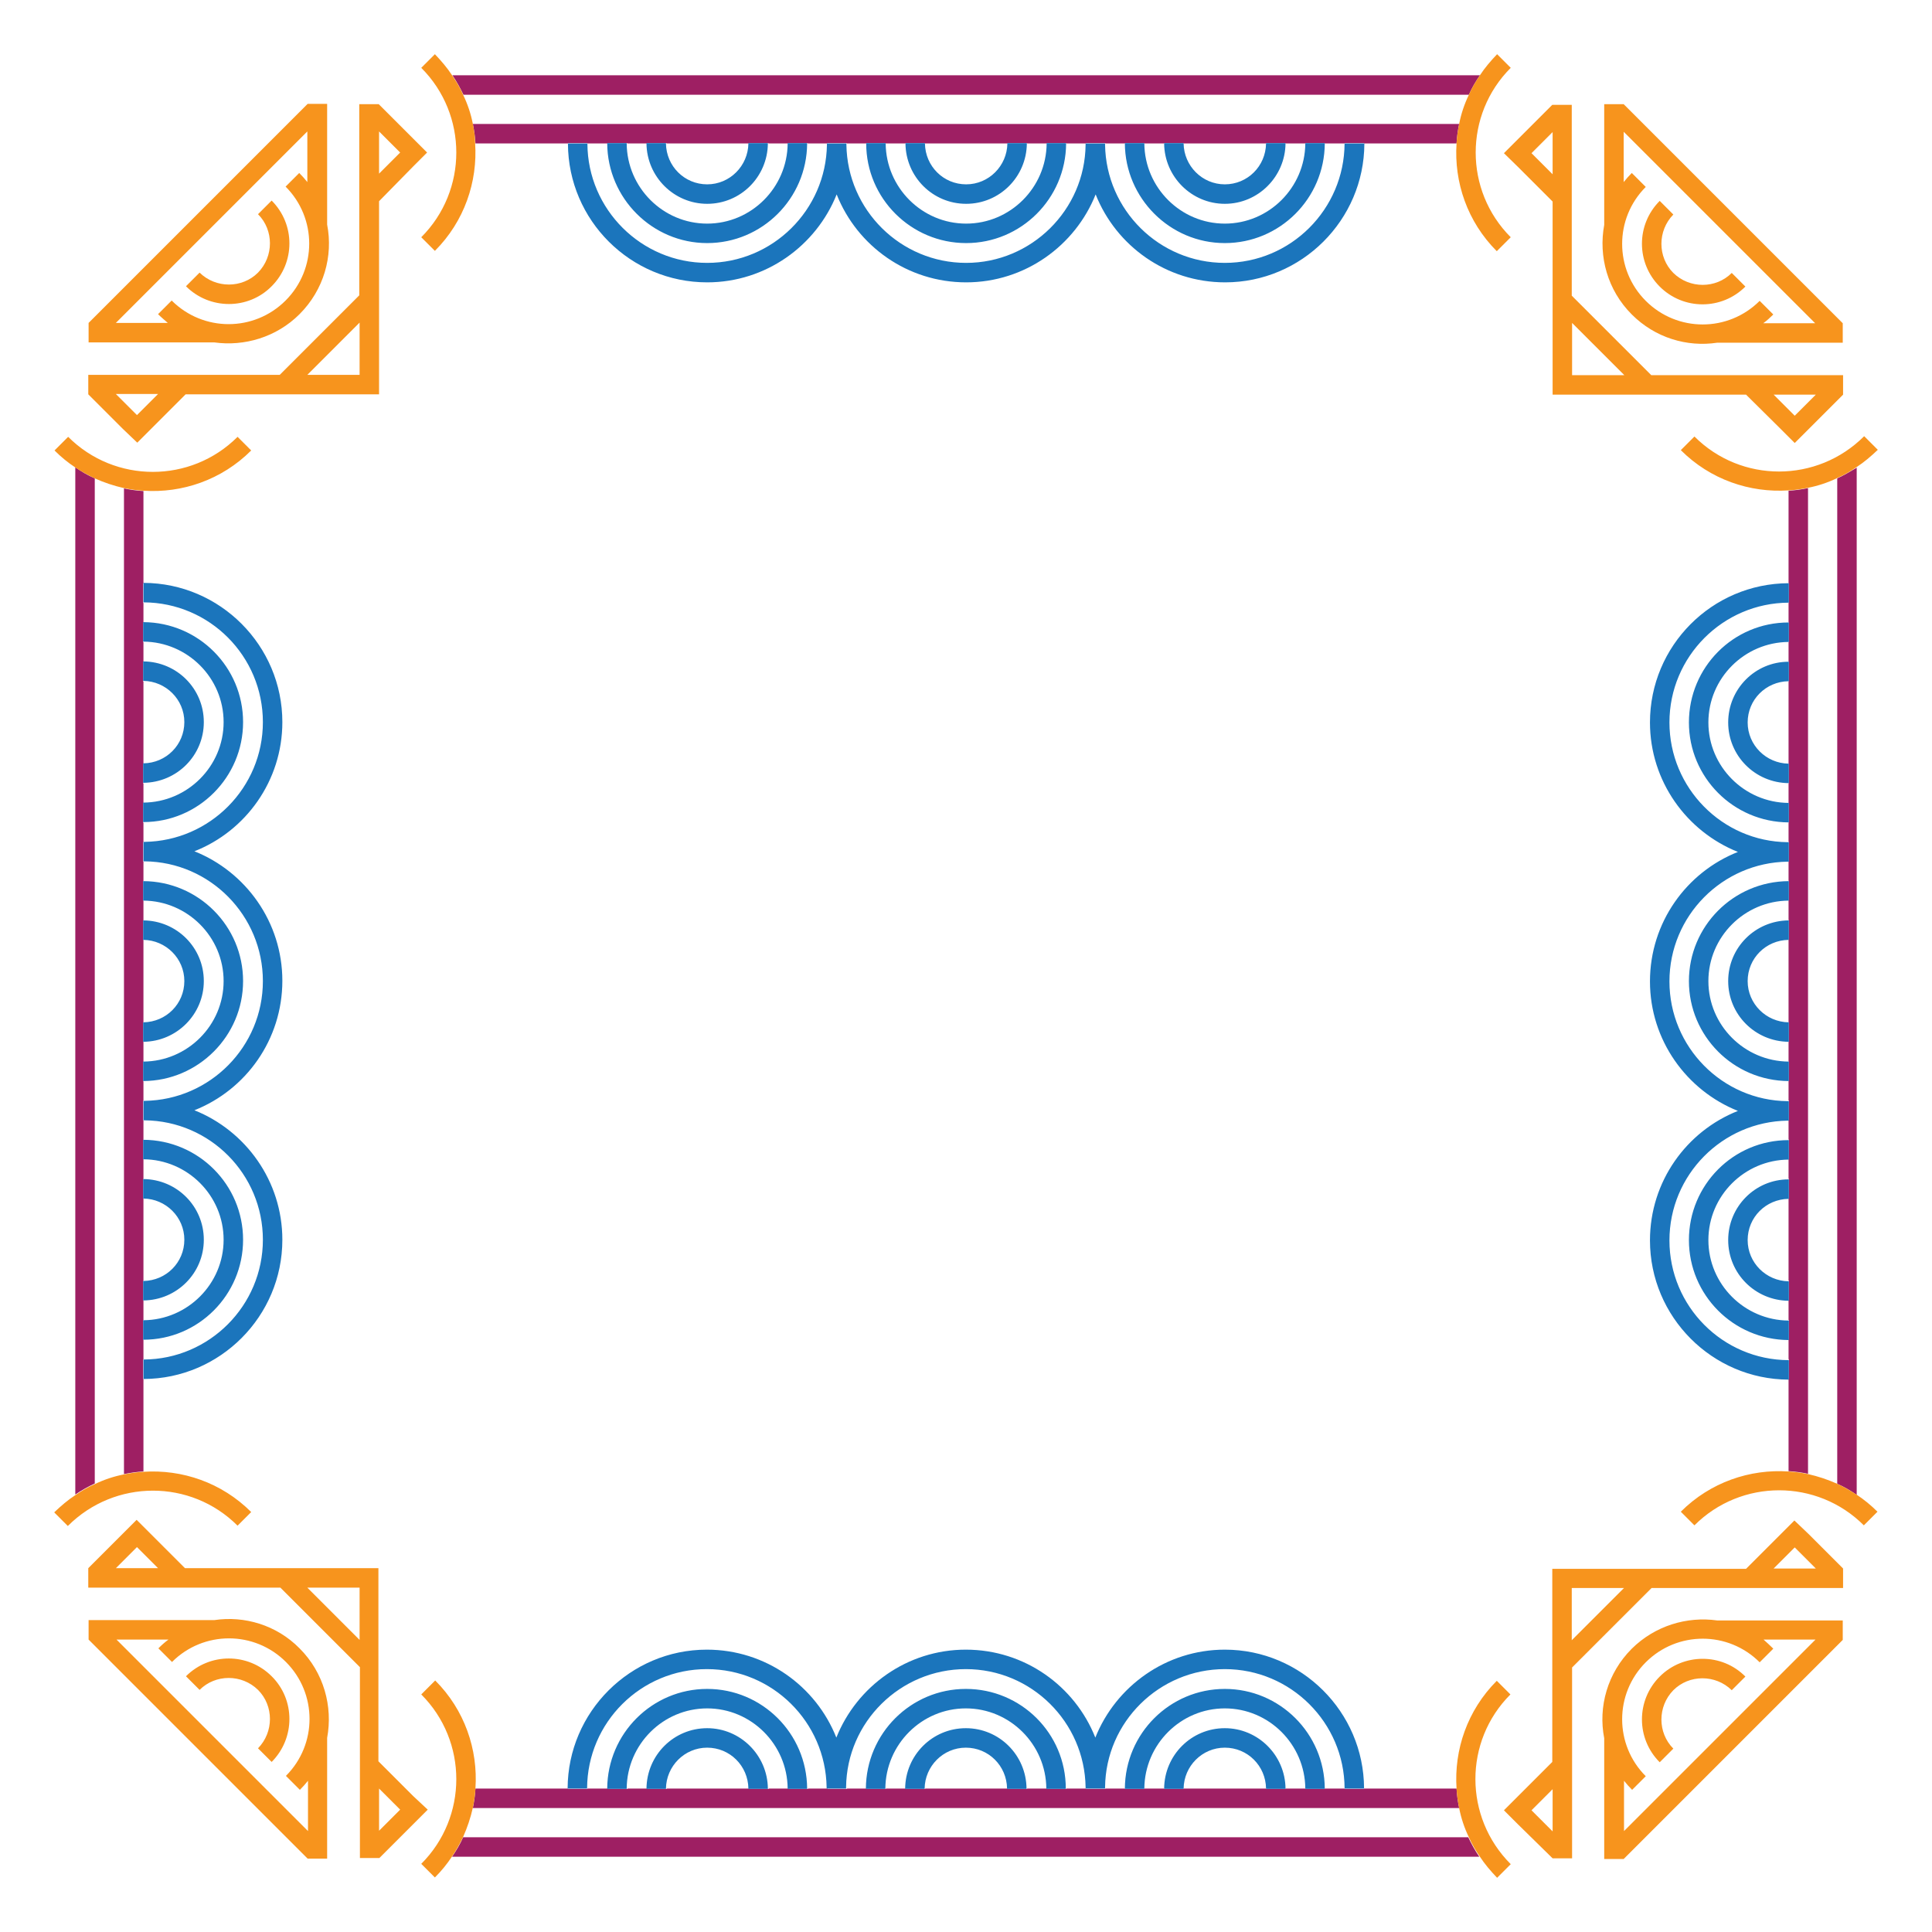 <svg id="Layer_1" xmlns="http://www.w3.org/2000/svg" viewBox="0 0 595.3 595.3"><style>.st0{fill:#9e1f63}.st1{fill:#f7941d}.st2{fill:#1b75bc}</style><path class="st0" d="M420.3 44.2v-.1h-6v.1h-6.1v-.1h-6v.1h-6.1v-.1h-6v.1h-25.4v-.1h-6v.1h-6.1v-.1h-6v.1h-6v-.1h-6v.1h-6v-.1h-6v.1h-6.1v-.1h-6v.1H285v-.1h-6v.1h-6.1v-.1h-6v.1h-6v-.1h-6v.1h-6v-.1h-6v.1h-6.1v-.1h-6v.1h-25.4v-.1h-6v.1h-6.1v-.1h-6v.1H181v-.1h-6v.1h-28.5c-.1-2-.4-4-.8-6h303.9c-.4 2-.7 4-.8 6h-28.5zm-277.5-15h309.8c.9-2.1 2.1-4.1 3.4-6H139.4c1.3 1.9 2.4 3.9 3.4 6zm-.1 536.9c-.9 2.1-2.1 4.1-3.4 6h316.5c-1.3-1.9-2.4-3.9-3.4-6H142.7zm306.9-9c-.4-2-.7-4-.8-6h-28.5v.1h-6v-.1h-6.1v.1h-6v-.1h-6.1v.1h-6v-.1h-25.4v.1h-6v-.1h-6.1v.1h-6v-.1h-6v.1h-6v-.1h-6v.1h-6v-.1h-6.1v.1h-6v-.1h-25.4v.1h-6v-.1H273v.1h-6v-.1h-6v.1h-6v-.1h-6v.1h-6v-.1h-6.1v.1h-6v-.1h-25.4v.1h-6v-.1h-6.1v.1h-6v-.1H181v.1h-6v-.1h-28.5c-.1 2-.4 4-.8 6h303.9zm116.5-409.7v309.8c2.1.9 4.1 2.1 6 3.4V144.1c-2 1.2-4 2.4-6 3.3zm-15 32.3h.1v6h-.1v6.1h.1v6h-.1v6.1h.1v6h-.1v25.4h.1v6h-.1v6.1h.1v6h-.1v6h.1v6h-.1v6h.1v6h-.1v6.1h.1v6h-.1V315h.1v6h-.1v6.1h.1v6h-.1v6h.1v6h-.1v6h.1v6h-.1v6.1h.1v6h-.1v25.4h.1v6h-.1v6.1h.1v6h-.1v6.1h.1v6h-.1v28.5c2 .1 4 .4 6 .8V150.4c-2 .4-4 .7-6 .8v28.5zM38.2 454.2c2-.4 4-.7 6-.8v-28.5h-.1v-6h.1v-6.1h-.1v-6h.1v-6.1h-.1v-6h.1v-25.4h-.1v-6h.1v-6.1h-.1v-6h.1v-6h-.1v-6h.1v-6h-.1v-6h.1V321h-.1v-6h.1v-25.4h-.1v-6h.1v-6.1h-.1v-6h.1v-6h-.1v-6h.1v-6h-.1v-6h.1v-6.1h-.1v-6h.1V210h-.1v-6h.1v-6.1h-.1v-6h.1v-6.1h-.1v-6h.1v-28.5c-2-.1-4-.4-6-.8v303.7zm-15 6.3c1.9-1.3 3.9-2.4 6-3.4V147.4c-2.1-.9-4.1-2.1-6-3.4v316.5z"/><path class="st1" d="M461.2 77.4c-9.1-9.1-13.2-21.3-12.4-33.2.1-2 .4-4 .8-6 .6-3.1 1.6-6.1 3-9 .9-2.1 2.1-4.1 3.4-6 1.5-2.3 3.3-4.4 5.3-6.5l4.2 4.2c-14.4 14.4-14.4 37.8 0 52.2l-4.3 4.3zm41.6 19.5c-7.5-7.5-10.3-17.9-8.5-27.6V32.1h6l67.5 67.5v6h-38.7c-9.3 1.4-19.1-1.5-26.3-8.7zm4.3-39.3c-9.7 9.7-9.7 25.4 0 35.1 9.7 9.7 25.4 9.7 35.1 0l4.2 4.2c-1 1-2 1.9-3.1 2.7h16l-59-59v15.5c.8-1 1.6-1.9 2.5-2.8l4.3 4.3zm-43.7-10.4l4.2-4.2 10.7-10.7h6v58.8l24.5 24.5h59.1v6l-10.7 10.7-4.2 4.2-4.2-4.2-10.8-10.7h-59.6V62.1l-10.7-10.7-4.3-4.2zm83.1 74.4l6.5 6.5 6.5-6.5h-13zm-62.1-6h16.1l-16.1-16.1v16.1zm-12.5-68.4l6.5 6.5v-13l-6.5 6.5zm50.2 87.3l-4.2 4.2c9.1 9.1 21.3 13.2 33.2 12.4 2-.1 4-.4 6-.8 3.1-.6 6.1-1.6 9-3 2.1-.9 4.1-2.1 6-3.4 2.3-1.5 4.4-3.3 6.5-5.3l-4.2-4.2c-14.5 14.5-37.9 14.5-52.3.1zm-10.7-46.2c7.3 7.3 19.1 7.3 26.4 0l-4.2-4.2c-4.9 4.9-13 4.9-18 0-4.9-4.9-4.9-13 0-18l-4.2-4.2c-7.3 7.3-7.3 19.1 0 26.4zm17.7 411h38.7v6l-67.5 67.5h-6v-37.2c-1.9-9.7 1-20.1 8.5-27.6 7.2-7.1 17-10 26.3-8.7zm17.3 8.7l-4.2 4.2c-9.7-9.7-25.4-9.7-35.1 0-9.7 9.7-9.7 25.4 0 35.1l-4.2 4.2c-.9-.9-1.7-1.8-2.5-2.8v15.5l59-59h-16c1 .9 2 1.8 3 2.8zm10.8-35.4l10.7 10.7v6h-59l-24.5 24.5v58.8h-6L467.6 562l-4.2-4.2 4.2-4.2 10.7-10.7v-59.5H538l10.7-10.7 4.2-4.2 4.3 4.1zm-78.8 78.7l-6.5 6.5 6.5 6.5v-13zm22-62h-16.1v16.1l16.1-16.1zm52.6-12.5l-6.5 6.5h13l-6.5-6.5zm-41.6 39.8c-7.3 7.3-7.3 19.1 0 26.4l4.2-4.2c-4.9-4.9-4.9-13 0-18 4.9-4.9 13-4.9 18 0l4.2-4.2c-7.2-7.3-19.1-7.3-26.4 0zm-46 5.5l-4.2-4.2c-9.1 9.1-13.2 21.3-12.4 33.2.1 2 .4 4 .8 6 .6 3.1 1.6 6.1 3 9 .9 2.1 2.1 4.1 3.4 6 1.5 2.3 3.3 4.4 5.3 6.5l4.2-4.2c-14.5-14.5-14.5-37.9-.1-52.3zm100.7-64.9c-2.9-1.3-5.9-2.3-9-3-2-.4-4-.7-6-.8-11.9-.8-24.1 3.3-33.2 12.4l4.2 4.2c14.4-14.4 37.8-14.4 52.2 0l4.2-4.2c-2-2-4.2-3.8-6.5-5.3-1.9-1.2-3.9-2.4-5.9-3.3zm-436.3 64.9c14.4 14.4 14.4 37.8 0 52.2l4.2 4.2c2-2 3.8-4.2 5.3-6.5 1.3-1.9 2.4-3.9 3.4-6 1.3-2.9 2.3-5.9 3-9 .4-2 .7-4 .8-6 .8-11.9-3.3-24.1-12.4-33.2l-4.3 4.3zm-56.6-52l4.2-4.2c-9.1-9.1-21.3-13.2-33.2-12.4-2 .1-4 .4-6 .8-3.1.6-6.1 1.6-9 3-2.1.9-4.1 2.1-6 3.4-2.3 1.5-4.4 3.3-6.5 5.3l4.2 4.2c14.5-14.5 37.9-14.5 52.3-.1zm58.6 87.5l-4.2 4.2-10.7 10.7h-6v-58.8l-24.5-24.5H27.2v-6l10.7-10.7 4.2-4.2 4.2 4.2L57 483.2h59.6v59.5l10.7 10.7 4.5 4.2zm-83.1-74.4l-6.5-6.5-6.5 6.5h13zm62.1 6H94.7l16.1 16.1v-16.1zm12.5 68.4l-6.5-6.5v13l6.5-6.5zm-31-49.7c7.5 7.5 10.3 17.9 8.5 27.6v37.2h-6l-67.5-67.5v-6H66c9.3-1.4 19.2 1.5 26.3 8.7zm-4.2 39.3c9.7-9.7 9.7-25.4 0-35.1-9.7-9.7-25.4-9.7-35.1 0l-4.2-4.2c1-1 2-1.9 3.1-2.7h-16l59 59v-15.5c-.8 1-1.6 1.9-2.5 2.8l-4.3-4.3zm-4.4-30.7c-7.3-7.3-19.1-7.3-26.4 0l4.2 4.2c4.9-4.9 13-4.9 18 0 4.9 4.9 4.9 13 0 18l4.2 4.2c7.3-7.3 7.3-19.2 0-26.4zM37.9 132.2l-10.7-10.7v-6h59L110.7 91V32.1h6l10.7 10.7 4.2 4.2-4.2 4.2L116.8 62v59.5H57.2l-10.7 10.7-4.2 4.2-4.4-4.2zm78.9-78.7l6.5-6.5-6.5-6.5v13zm-22.1 62h16.1V99.4l-16.1 16.1zm-52.5 12.4l6.5-6.5h-13l6.5 6.5zM66 105.5H27.3v-6L94.8 32h6v37.2c1.9 9.7-1 20.1-8.5 27.6-7.1 7.1-17 10-26.3 8.7zm-17.3-8.7l4.2-4.2c9.7 9.7 25.4 9.7 35.1 0 9.7-9.7 9.7-25.4 0-35.1l4.2-4.2c.9.9 1.7 1.8 2.5 2.8V40.5l-59 59h16c-1-.9-2-1.7-3-2.7zm35-8.6c7.3-7.3 7.3-19.1 0-26.4L79.5 66c4.9 4.9 4.9 13 0 18-4.9 4.9-13 4.9-18 0l-4.2 4.2c7.3 7.3 19.2 7.3 26.4 0zm62-50c-.6-3.1-1.6-6.1-3-9-.9-2.1-2.1-4.1-3.4-6-1.5-2.3-3.3-4.4-5.3-6.5l-4.2 4.2c14.4 14.4 14.4 37.8 0 52.2l4.2 4.2c9.1-9.1 13.2-21.3 12.4-33.2 0-1.9-.3-3.9-.7-5.9zM29.2 147.4c2.9 1.3 5.9 2.3 9 3 2 .4 4 .7 6 .8 11.9.8 24.1-3.3 33.2-12.4l-4.2-4.2C58.8 149 35.4 149 21 134.6l-4.2 4.2c2 2 4.2 3.8 6.5 5.3 1.8 1.2 3.8 2.3 5.9 3.3z"/><path class="st2" d="M358.7 44.2v-.1h6v.1c.1 6.9 5.7 12.6 12.7 12.6 7 0 12.6-5.6 12.7-12.6v-.1h6v.1c-.1 10.2-8.4 18.6-18.7 18.6-10.2 0-18.6-8.3-18.7-18.6zm-61 18.6c10.3 0 18.6-8.3 18.7-18.6v-.1h-6v.1c-.1 6.9-5.7 12.6-12.7 12.6-7 0-12.6-5.6-12.7-12.6v-.1h-6v.1c.1 10.3 8.4 18.6 18.7 18.6zm79.7 12.1c16.9 0 30.7-13.7 30.8-30.7v-.1h-6v.1c-.1 13.6-11.2 24.7-24.8 24.7-13.6 0-24.7-11.1-24.8-24.7v-.1h-6v.1c.1 16.9 13.9 30.7 30.8 30.7zM217.9 62.8c10.3 0 18.6-8.3 18.7-18.6v-.1h-6v.1c-.1 6.9-5.7 12.6-12.7 12.6-7 0-12.6-5.6-12.7-12.6v-.1h-6v.1c.1 10.3 8.5 18.6 18.7 18.6zm0 12.1c16.9 0 30.7-13.7 30.8-30.7v-.1h-6v.1c-.1 13.6-11.2 24.7-24.8 24.7-13.6 0-24.7-11.1-24.8-24.7v-.1h-6v.1c.1 16.9 13.9 30.7 30.8 30.7zm79.8 0c16.9 0 30.7-13.7 30.8-30.7v-.1h-6v.1c-.1 13.6-11.2 24.7-24.8 24.7-13.6 0-24.7-11.1-24.8-24.7v-.1h-6v.1c0 16.9 13.8 30.7 30.8 30.7zm116.6-30.7c-.1 20.3-16.6 36.8-36.9 36.8-20.2 0-36.6-16.3-36.9-36.4v-.4h-6v.4c-.2 20.1-16.7 36.4-36.8 36.4-20.2 0-36.6-16.3-36.9-36.4v-.4h-6v.4c-.3 20.1-16.7 36.4-36.9 36.4-20.3 0-36.8-16.5-36.9-36.7v-.1h-6v.1c.1 23.6 19.3 42.7 42.9 42.7 18.1 0 33.6-11.3 39.9-27.1 6.3 15.9 21.8 27.1 39.9 27.1 18.1 0 33.6-11.3 39.9-27.1 6.3 15.9 21.8 27.1 39.9 27.1 23.6 0 42.8-19.2 42.9-42.7v-.1h-6c-.1-.1-.1 0-.1 0zM297.6 520.4c-16.9 0-30.7 13.7-30.8 30.7v.1h6v-.1c.1-13.6 11.2-24.7 24.8-24.7 13.6 0 24.7 11.1 24.8 24.7v.1h6v-.1c0-17-13.8-30.7-30.8-30.7zm79.8 12.1c-10.3 0-18.6 8.3-18.7 18.6v.1h6v-.1c.1-6.9 5.7-12.6 12.7-12.6 7 0 12.6 5.6 12.7 12.6v.1h6v-.1c-.1-10.3-8.5-18.6-18.7-18.6zm0-24.2c-18.1 0-33.6 11.3-39.9 27.1-6.3-15.9-21.8-27.1-39.9-27.1-18.1 0-33.6 11.3-39.9 27.1-6.3-15.9-21.8-27.1-39.9-27.1-23.6 0-42.8 19.2-42.9 42.7v.1h6v-.1c.1-20.3 16.6-36.7 36.9-36.7 20.2 0 36.6 16.3 36.9 36.4v.4h6v-.4c.2-20.1 16.7-36.4 36.9-36.4s36.6 16.3 36.9 36.4v.4h6v-.4c.2-20.1 16.7-36.4 36.9-36.4 20.3 0 36.8 16.5 36.9 36.7v.1h6v-.1c-.1-23.5-19.3-42.7-42.9-42.7zm0 12.1c-16.9 0-30.7 13.7-30.8 30.7v.1h6v-.1c.1-13.6 11.2-24.7 24.8-24.7 13.6 0 24.7 11.1 24.8 24.7v.1h6v-.1c-.1-17-13.9-30.7-30.8-30.7zm-159.5 0c-16.9 0-30.7 13.7-30.8 30.7v.1h6v-.1c.1-13.6 11.2-24.7 24.8-24.7 13.6 0 24.7 11.1 24.8 24.7v.1h6v-.1c-.1-17-13.9-30.7-30.8-30.7zm79.7 12.1c-10.3 0-18.6 8.3-18.7 18.6v.1h6v-.1c.1-6.9 5.7-12.6 12.7-12.6 7 0 12.6 5.6 12.7 12.6v.1h6v-.1c-.1-10.3-8.4-18.6-18.7-18.6zm-79.7 0c-10.3 0-18.6 8.3-18.7 18.6v.1h6v-.1c.1-6.9 5.7-12.6 12.7-12.6 7 0 12.6 5.6 12.7 12.6v.1h6v-.1c-.1-10.3-8.5-18.6-18.7-18.6zm314.6-230.2c0 10.3 8.3 18.6 18.6 18.7h.1v-6h-.1c-6.9-.1-12.6-5.7-12.6-12.7 0-7 5.6-12.6 12.6-12.7h.1v-6h-.1c-10.3.1-18.6 8.4-18.6 18.7zm-12.1 79.8c0 16.9 13.7 30.7 30.7 30.8h.1v-6h-.1c-13.6-.1-24.7-11.2-24.7-24.8 0-13.6 11.1-24.7 24.7-24.8h.1v-6h-.1c-17 0-30.7 13.8-30.7 30.8zm12.1 0c0 10.3 8.3 18.6 18.6 18.7h.1v-6h-.1c-6.9-.1-12.6-5.7-12.6-12.7 0-7 5.6-12.6 12.6-12.7h.1v-6h-.1c-10.3 0-18.6 8.4-18.6 18.7zm-12.1-79.8c0 16.9 13.7 30.7 30.7 30.8h.1v-6h-.1c-13.6-.1-24.7-11.2-24.7-24.8 0-13.6 11.1-24.7 24.7-24.8h.1v-6h-.1c-17 .1-30.7 13.9-30.7 30.8zm12.1-79.7c0 10.3 8.3 18.6 18.6 18.7h.1v-6h-.1c-6.9-.1-12.6-5.7-12.6-12.7 0-7 5.6-12.6 12.6-12.7h.1v-6h-.1c-10.3 0-18.6 8.4-18.6 18.7zm-12.1 0c0 16.9 13.7 30.7 30.7 30.8h.1v-6h-.1c-13.6-.1-24.7-11.2-24.7-24.8 0-13.6 11.1-24.7 24.7-24.8h.1v-6h-.1c-17 0-30.7 13.8-30.7 30.8zm30.7-42.9c-23.6.1-42.7 19.3-42.7 42.9 0 18.1 11.3 33.6 27.1 39.9-15.9 6.3-27.1 21.8-27.1 39.9 0 18.1 11.3 33.6 27.1 39.9-15.9 6.3-27.1 21.8-27.1 39.9 0 23.6 19.2 42.8 42.7 42.9h.1v-6h-.1c-20.3-.1-36.7-16.6-36.7-36.9 0-20.2 16.3-36.6 36.4-36.9h.4v-6h-.4c-20.1-.2-36.4-16.7-36.4-36.9s16.3-36.6 36.4-36.9h.4v-6h-.4c-20.1-.2-36.4-16.7-36.4-36.9 0-20.3 16.5-36.8 36.7-36.9h.1v-6h-.1zM62.8 302.3c0-10.3-8.3-18.6-18.6-18.7h-.1v6h.1c6.9.1 12.6 5.7 12.6 12.7 0 7-5.6 12.6-12.6 12.7h-.1v6h.1c10.3-.1 18.6-8.5 18.6-18.7zm12.1-79.8c0-16.9-13.7-30.7-30.7-30.8h-.1v6h.1c13.6.1 24.7 11.2 24.7 24.8 0 13.6-11.1 24.7-24.7 24.8h-.1v6h.1c16.9 0 30.7-13.8 30.7-30.8zm-12.1 0c0-10.3-8.3-18.6-18.6-18.7h-.1v6h.1c6.9.1 12.6 5.7 12.6 12.7 0 7-5.6 12.6-12.6 12.7h-.1v6h.1c10.3-.1 18.6-8.4 18.6-18.7zm0 159.5c0-10.3-8.3-18.6-18.6-18.7h-.1v6h.1c6.9.1 12.6 5.7 12.6 12.7 0 7-5.6 12.6-12.6 12.7h-.1v6h.1c10.3-.1 18.6-8.4 18.6-18.7zm12.1-79.7c0-16.9-13.7-30.7-30.7-30.8h-.1v6h.1c13.6.1 24.7 11.2 24.7 24.8S57.8 327 44.2 327.1h-.1v6h.1c16.9-.1 30.7-13.9 30.7-30.8zM87 222.5c0-23.6-19.2-42.8-42.7-42.9h-.1v6h.1c20.3.1 36.7 16.6 36.7 36.9 0 20.2-16.3 36.6-36.4 36.9h-.4v6h.4c20.1.2 36.4 16.7 36.4 36.9s-16.3 36.6-36.4 36.9h-.4v6h.4c20.1.2 36.4 16.6 36.4 36.8 0 20.3-16.5 36.8-36.7 36.9h-.1v6h.1C67.8 424.8 87 405.6 87 382c0-18.1-11.3-33.6-27.1-39.9 15.9-6.3 27.1-21.8 27.1-39.9 0-18.1-11.3-33.6-27.1-39.9 15.8-6.2 27.1-21.7 27.1-39.8zM74.9 382c0-16.9-13.7-30.7-30.7-30.8h-.1v6h.1c13.6.1 24.7 11.2 24.7 24.8s-11.1 24.7-24.7 24.8h-.1v6h.1c16.9 0 30.7-13.8 30.7-30.8z"/></svg>